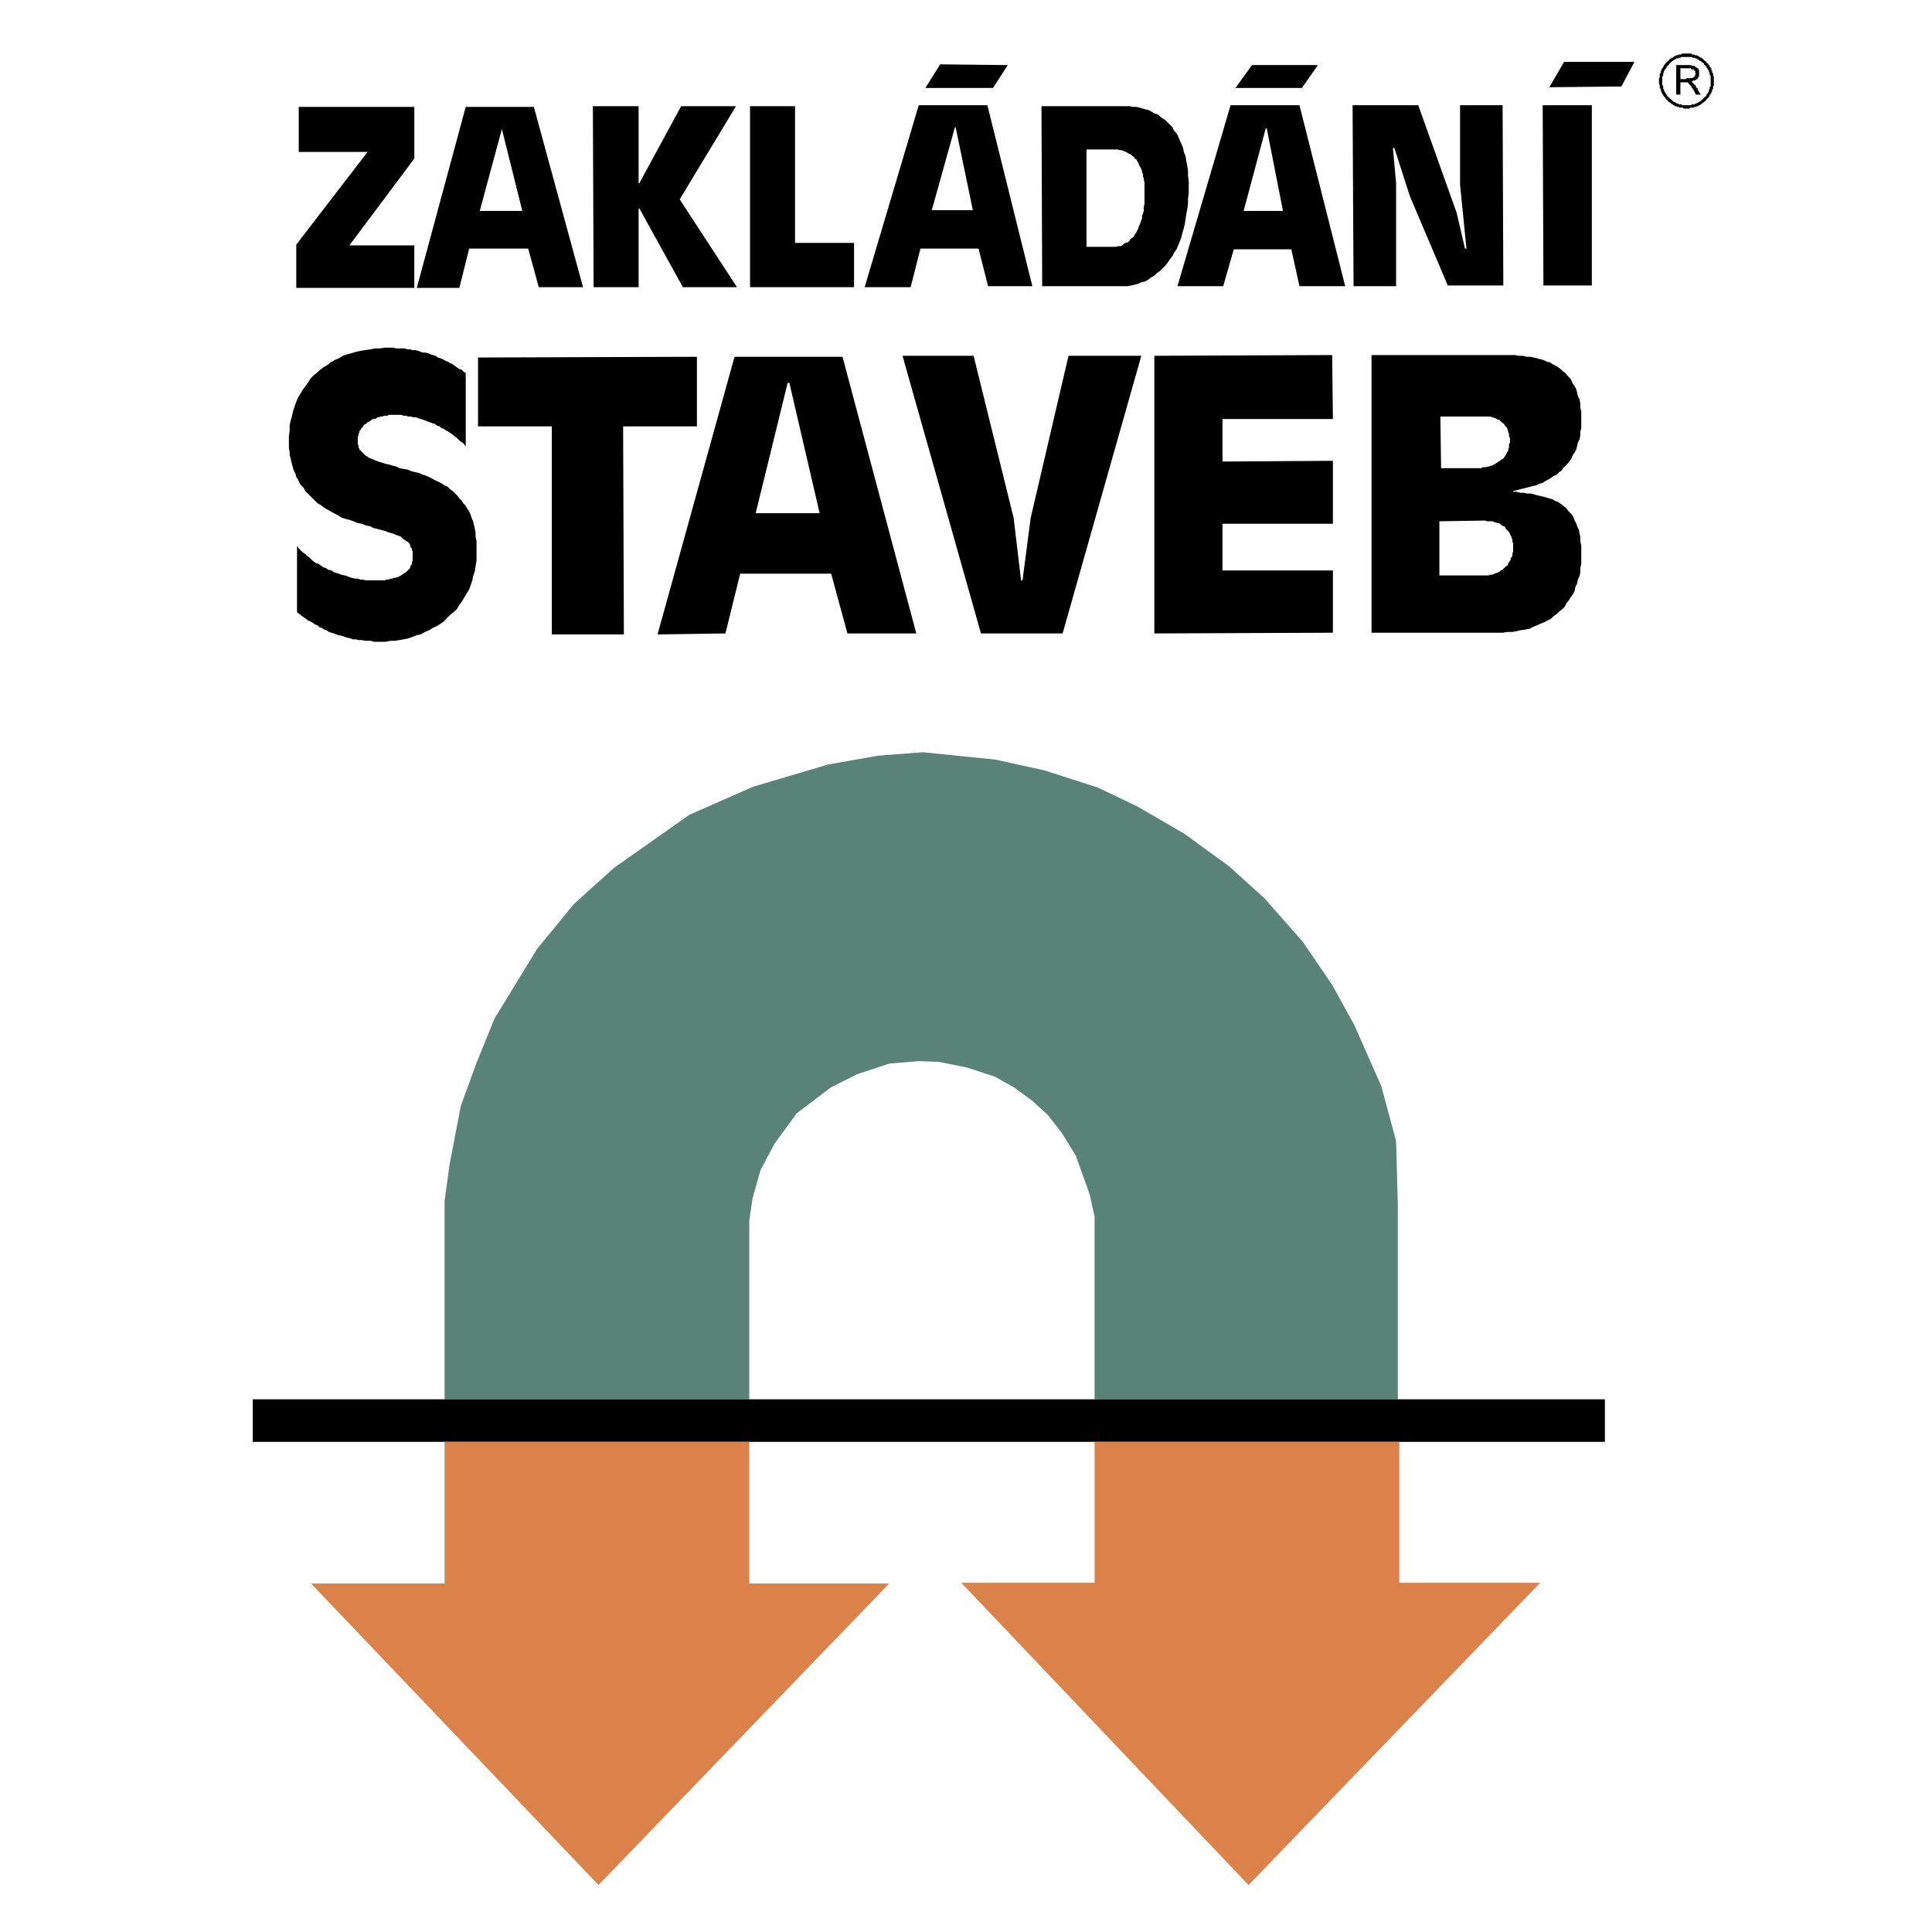 <svg xmlns="http://www.w3.org/2000/svg" width="2500" height="2500" viewBox="0 0 192.756 192.756"><g fill-rule="evenodd" clip-rule="evenodd"><path fill="#fff" d="M0 0h192.756v192.756H0V0z"/><path fill="#598376" d="M44.356 139.608v-19.777l.491-3.606 1.128-5.889 1.57-4.295 1.792-4.416 4.245-6.944 3.68-4.491 4-3.607 7.532-5.3 6.356-2.797 7.459-2.209 4.981-.882 4.491-.344 7.237.736 4.909 1.08 5.324 1.717 3.902 1.865 4.66 2.699 4.491 3.264 3.533 3.19 3.828 4.342 2.945 4.319 2.209 4 2.697 6.109 1.473 5.472.172 6.306v19.458h-30.254v-18.231l-.49-2.208-1.375-3.853-1.399-2.282-1.398-1.791-1.619-1.472-1.791-1.3-1.889-1.056-2.675-.883-2.871-.589-2.036-.074-2.945.246-3.19 1.055-2.601 1.301-3.435 2.6-2.208 3.019-1.399 2.625-.81 2.871-.319 2.184v17.838H44.356z"/><path d="M25.217 139.608v4.246h134.904v-4.246H25.217z"/><path fill="#db824a" d="M44.356 143.854v14.132H31.032l28.684 30.083 29.003-30.083H74.757v-14.132H44.356zM109.207 143.854v14.059H95.908l28.66 30.156 29.1-30.156h-14.059v-14.059h-30.402z"/><path d="M170.992 8.04v.492l-.074.098v.246l-.098.074V9.12l-.074.074v.074l-.074.098v.073h-.098V9.61h-.074v.074l-.072.074-.098.098-.074.074-.074.073v.098h-.098l-.074.074-.072.073h-.1v.099h-.072l-.074.073-.1.074h-.072l-.074.098h-.172v.074h-.244v.074h-.392l-.1.098H167.976l-.074-.098h-.344l-.074-.074h-.172l-.072-.074h-.172v-.098h-.148v-.074h-.098l-.074-.073-.072-.099h-.1v-.073h-.072l-.074-.074-.098-.098V9.93h-.074l-.074-.074v-.098h-.098v-.074l-.076-.074-.072-.098v-.074l-.1-.073v-.098h-.072V9.12l-.074-.098v-.147l-.098-.099v-.319l-.074-.074v-.588l.074-.074V7.304h.098v-.245h.074v-.148l.072-.098.1-.074v-.073l.072-.098v-.074h.074V6.42l.098-.098.074-.074.074-.074.098-.099.074-.073.072-.074.1-.099h.072v-.071h.172v-.074h.074l.074-.098h.098l.074-.074h.172l.072-.074h.246l.074-.098H168.782v.098h.246l.098.074h.146l.1.074h.146v.098h.072l.1.074h.074l.072.074.1.099h.072v.074l.074.073h.098v.099h.074v.074l.074.074h.098v.095l.072.074.074.074v.098l.098.073v.074h.074v.172l.074.073v.172l.098.073v.245l.074.099v.393h.002zm-.32 0v-.491l-.098-.073V7.23h-.074V7.059l-.072-.073v-.075l-.098-.098-.074-.074v-.073l-.074-.098-.098-.074-.074-.074v-.097h-.072v-.074h-.1l-.072-.074-.074-.099h-.1l-.072-.073-.074-.074h-.072l-.1-.099h-.146v-.072h-.246l-.098-.074H167.728l-.074.074h-.172l-.072.074h-.172l-.074.099h-.098l-.074.074-.074.073h-.098v.099h-.074l-.072.074-.1.074-.072.098v.074h-.074v.074h-.098v.098h-.074v.147h-.074v.098h-.098v.147h-.074V7.23l-.072.073v.245l-.1.099V8.532h.1v.344h.072v.147l.074.098v.074l.098.074v.098h.074v.073l.074.074v.096h.098v.074h.074v.074h.072v.098h.1v.074h.072l.074.073.098.098.074.074h.074l.098.073h.074l.072.099h.172v.073h.32v.074H168.71l.072-.074h.246l.098-.073h.146v-.099h.172v-.073h.074l.072-.074h.1v-.098h.074V9.93h.072l.1-.074.072-.098.074-.074.098-.074.074-.098v-.074l.074-.073.098-.098v-.074l.074-.073v-.172l.074-.074v-.172l.098-.073V8.04zm-3.434-1.546H168.71l.072.074h.246l.098.098h.074v.073h.072l.1.074h.072v.172h.074v.662h-.074v.073l-.072.074v.098h-.1l-.072.073h-.074v.075h-.246v.098H168.71h.072v.074h.098v.074h.074v.098h.074v.074h.098v.074h.074V8.703h.072v.074h.1v.173l.318.49h-.49l-.246-.49-.074-.074v-.1h-.098v-.147h-.072v-.098h-.074v-.074h-.1v-.074l-.072-.098h-.074v-.073h-.736v1.227h-.416V6.494zm.416.319v1.08h.564l.074-.098h.588v-.074h.148v-.074l.098-.099v-.146h.074v-.098h-.074v-.245h-.098v-.074h-.074v-.074h-.244v-.098h-1.056zM29.56 24.406l7.115-9.25h-6.87v-4.49h11.533v5.152L34.86 24.48h6.478v4.245H29.56v-4.319zM46.466 10.666h6.796l4.907 17.986h-4.416l-1.055-3.853h-5.889l-.981 3.926h-4.245l4.883-18.059zm3.607 2.208l-2.208 8.171h4.245l-2.037-8.171zM59.152 10.592h4.564v7.68h.074l4.17-7.68h5.472l-5.619 9.3 5.717 8.759h-5.398l-4.342-7.852h-.074v7.852h-4.491l-.073-18.059zM74.831 10.592h4.49v13.642h5.889v4.417H74.831V10.592zM46.466 44.576l-.147-.246-.172-.171-.245-.147-.173-.172-.146-.148-.246-.171-.171-.172-.246-.147-.245-.172-.172-.073-.221-.173-.245-.073-.172-.172-.245-.073-.246-.172-.245-.074-.246-.098-.245-.074-.172-.073-.245-.098-.245-.074-.246-.074-.245-.098h-.246l-.244-.073h-.246l-.246-.074h-.245l-.245-.098H38.786l-.148.098H38.295l-.147.074h-.172l-.172.073h-.147l-.098.098-.147.074h-.172l-.172.074-.073.098-.172.073-.148.074-.097.098-.074.074-.172.074-.074.098-.073.147-.099.098-.073.073-.074.173-.098.073v.172l-.073.073v.172l-.074.147v.736l.074.074v.245l.073.099v.073l.098.074.074.098.073.073.099.074.073.098.074.074.172.171.171.074.074.074.172.098.246.074.146.073.246.099.171.073.246.074.319.098.246.073.343.074.319.098.319.074.344.172.392.073.417.074.417.171.32.074.417.098.318.147.319.098.344.148.319.172.319.172.344.146.318.172.246.172.319.147.245.246.246.171.245.246.245.245.172.246.245.245.148.245.245.246.172.319.171.245.148.344.098.318.147.32.098.417.074.319.074.417v.392l.097.418v1.963l-.097.564-.074.491-.172.49-.074.417-.171.491-.148.418-.245.392-.245.417-.246.417-.245.32-.245.417-.344.318-.319.246-.319.319-.319.343-.344.245-.392.246-.343.147-.393.245-.417.172-.417.246-.393.073-.417.172-.417.147-.491.099-.392.073-.491.074h-.417l-.491.098h-1.154l-.318-.098h-.565l-.344-.074h-.318l-.246-.073h-.318l-.246-.099-.319-.074-.245-.073-.246-.098-.343-.074-.246-.073-.245-.099-.245-.073-.246-.074-.245-.172-.245-.073-.246-.172-.245-.073-.148-.172-.245-.074-.245-.171-.246-.148-.245-.098-.171-.147-.246-.172-.245-.172-.172-.147-.246-.172v-6.625l.172.246.172.171.245.246.246.147.147.172.245.172.246.245.171.147.246.172.245.073.245.172.246.172.245.074.246.171.319.074.245.172.245.073.246.074.245.098.344.074.245.073.221.098.245.074.344.074h.245l.245.098h.246l.319.073H38.394l.147-.073h.245l.172-.098h.171l.147-.074h.172l.172-.074h.073l.173-.098.147-.073.098-.074.147-.098.098-.074.147-.073.099-.098.073-.074.172-.172.073-.073v-.172l.075-.074.097-.172v-.147l.074-.171v-.982l-.074-.074v-.171l-.097-.074-.075-.172v-.073l-.073-.172-.098-.074-.074-.098-.172-.073-.073-.074-.172-.098-.073-.073-.172-.173-.147-.074-.246-.073-.172-.074-.245-.098-.245-.073-.246-.074-.245-.098-.246-.074-.318-.073-.344-.098-.319-.074-.319-.172-.417-.073-.418-.172-.392-.074-.417-.171-.417-.148-.393-.097-.417-.148-.392-.245-.344-.172-.319-.172-.417-.245-.245-.148-.32-.245-.319-.172-.245-.245-.245-.245-.246-.246-.245-.245-.245-.246-.172-.318-.245-.246-.172-.245-.148-.344-.171-.245-.074-.319-.172-.319-.073-.245-.098-.344-.074-.319-.074-.319-.098-.343v-.32l-.073-.318V43.521l.073-.564v-.491l.098-.491.148-.491.098-.491.147-.417.172-.49.171-.418.246-.392.245-.418.246-.318.245-.344.245-.392.319-.344.32-.245.343-.319.319-.246.417-.245.319-.246.417-.245.393-.171.417-.246.417-.147.393-.099.49-.147.417-.098.491-.073.491-.074.491-.098h.491l.491-.073H39.276l.246.073h.834l.319.098h.245l.246.074h.246l.318.073.246.098.245.074h.245l.246.073.246.099.245.074.245.073.245.172.245.074.246.098.245.147.246.098.245.147.246.098.171.148.246.171.245.172.245.074.148.171.245.148v7.361zM55.054 42.539h-7.361v-6.87l21.838-.074v6.944h-7.362l.075 20.759h-7.19V42.539zM73.285 35.595h10.772l7.361 27.604h-6.871l-1.62-5.962h-9.079l-1.472 5.962-6.772.099 7.681-27.703zm5.471 2.601h-.171L75.395 51.2h6.38l-3.019-13.004zM91.664 10.494h6.846L103 28.553h-4.418l-.957-3.754h-5.79l-.981 3.853h-4.588l5.398-18.158zm3.68 2.208h-.073l-2.307 8.269h4.097l-1.717-8.269zM93.798 6.42l6.747.074-1.471 2.282h-6.749l1.473-2.356zM103.908 10.592h8.808l.344.074h.318l.318.074.344.098.246.074.318.073.318.172.246.172.344.073.244.246.246.171.246.147.244.246.246.246.246.245.146.343.246.246.17.319.172.417.148.32.172.417.072.393.172.417.074.491.098.491.074.49v.491l.074.564v1.153l-.074.564v.491l-.074.564-.098.491-.074.491-.072.491-.1.417-.146.491-.098.417-.148.393-.172.417-.17.393-.246.343-.146.319-.246.319-.246.343-.244.319-.246.245-.246.246-.342.245-.246.246-.318.172-.32.245-.244.147-.418.098-.318.147-.344.098-.318.074-.418.073h-8.49l-.072-17.962zm4.49 14.035H111.341l.246-.073h.244l.148-.074.172-.172.172-.074.244-.073.148-.172.098-.172.146-.074.172-.171.074-.147.172-.245.074-.172.098-.172.072-.245.074-.147.1-.245.072-.246.074-.172v-.245l.098-.246.074-.245v-.417l.072-.246v-2.208l-.072-.245v-.147l-.074-.172v-.245l-.098-.172v-.147l-.074-.171-.072-.172-.1-.147-.074-.172-.072-.172-.098-.147-.074-.172-.172-.073-.074-.172-.172-.074-.146-.171-.172-.074-.172-.098-.146-.074-.172-.074-.246-.098h-.146l-.246-.074h-3.115v9.716zM122.775 10.494h6.871l4.564 18.059h-4.564l-.811-3.68h-5.74l-1.055 3.68h-4.564l5.299-18.059zm3.608 2.306h-.098l-2.209 8.245h3.926l-1.619-8.245zm-1.473-6.306h6.527v.074l-1.545 2.208h-6.625l1.643-2.282zM153.914 10.494h4.906V28.48h-4.832l-.074-17.986zm2.135-4.319h7.018l-1.301 2.454-7.189.073 1.472-2.527zM115.17 35.497l17.74-.073.074 6.379h-11.017v4.245l11.017-.073v6.281h-11.017v4.662h11.017v6.208l-17.814.073V35.497zM136.836 35.424h14.305l.393.073h.418l.318.098h.418l.318.074.344.074.318.098.32.073.342.172.32.073.244.172.32.147.244.172.246.172.246.245.244.147.172.246.246.245.172.245.146.344.172.246.172.318.074.319.072.343.172.319.074.417v.393l.098.417V42.71l-.098.393v.344l-.074.393-.172.319-.072.343-.074.319-.172.319-.172.246-.146.344-.172.245-.172.245-.246.245-.244.246-.148.245-.244.147-.246.245-.344.172-.244.172-.246.146-.318.172-.246.171-.318.074-.344.172-.32.073-.318.074-.344.099-.318.073-.318.074-.344.098-.32.073v.074h.32l.416.098h.32l.342.074h.32l.318.074.344.098.318.074.32.073.342.099.246.073.318.074.246.171.246.074.244.171.246.172.172.147.244.172.148.245.246.245.17.172.172.318.074.245.172.319.074.245.172.344.072.393.074.319v.417l.098.491V56.254l-.098.417v.417l-.074.393-.172.344-.072.393-.172.343-.074.393-.172.343-.244.319-.148.245-.246.319-.17.343-.246.246-.318.245-.246.246-.344.246-.244.245-.32.147-.318.172-.418.171-.318.147-.418.172-.318.172-.418.073-.49.074-.416.098-.393.074h-.492l-.49.074H136.837V35.424h-.001zm6.771 21.985h4.908l.172-.074h.246l.172-.098.146-.074h.098l.148-.073.17-.098.074-.074.172-.074.074-.098.098-.073.074-.074.072-.098.172-.074.074-.172v-.074l.074-.073.098-.172.074-.074v-.172l.072-.073.1-.172V55.2l.072-.172v-.809l-.072-.171v-.246l-.1-.147v-.099l-.072-.147-.074-.074v-.098l-.098-.147-.074-.098-.074-.074-.098-.074-.074-.098-.071-.146-.074-.099h-.098l-.148-.073-.098-.074-.074-.098-.17-.074h-.148l-.098-.074h-.146l-.172-.098h-.564l-.172-.074-4.59.074v5.399h-.001zm.172-10.698h3.999l.172-.099H148.27l.17-.073h.172l.074-.074h.172l.146-.098.172-.074.074-.074.172-.098.074-.074.17-.073.074-.099.172-.073.074-.073.098-.099.074-.147.072-.098.074-.147.098-.172.074-.073v-.172l.074-.172V44.33l.098-.171V43.693l-.098-.172v-.245l-.074-.172v-.074l-.074-.172v-.074l-.098-.171-.074-.074-.072-.073-.074-.098v-.074l-.172-.074-.074-.098-.098-.074-.074-.073-.072-.098h-.172l-.074-.074-.098-.073h-.146l-.1-.098h-.146l-.172-.074h-4.98l.073 5.153zM145.67 10.494v7.925l.637 6.38h-.147l-.834-3.583-3.828-10.722h-6.551l.098 18.059h4.244V18.272l-.318-3.509h.146l1.547 4.809 3.779 8.907h5.545l-.074-17.985h-4.244zM106.605 35.497l-3.777 16.194-.81 6.208h-.147l-.736-6.208-4-16.194h-7.091l7.827 27.702h8.147l7.851-27.702h-7.264z"/></g></svg>